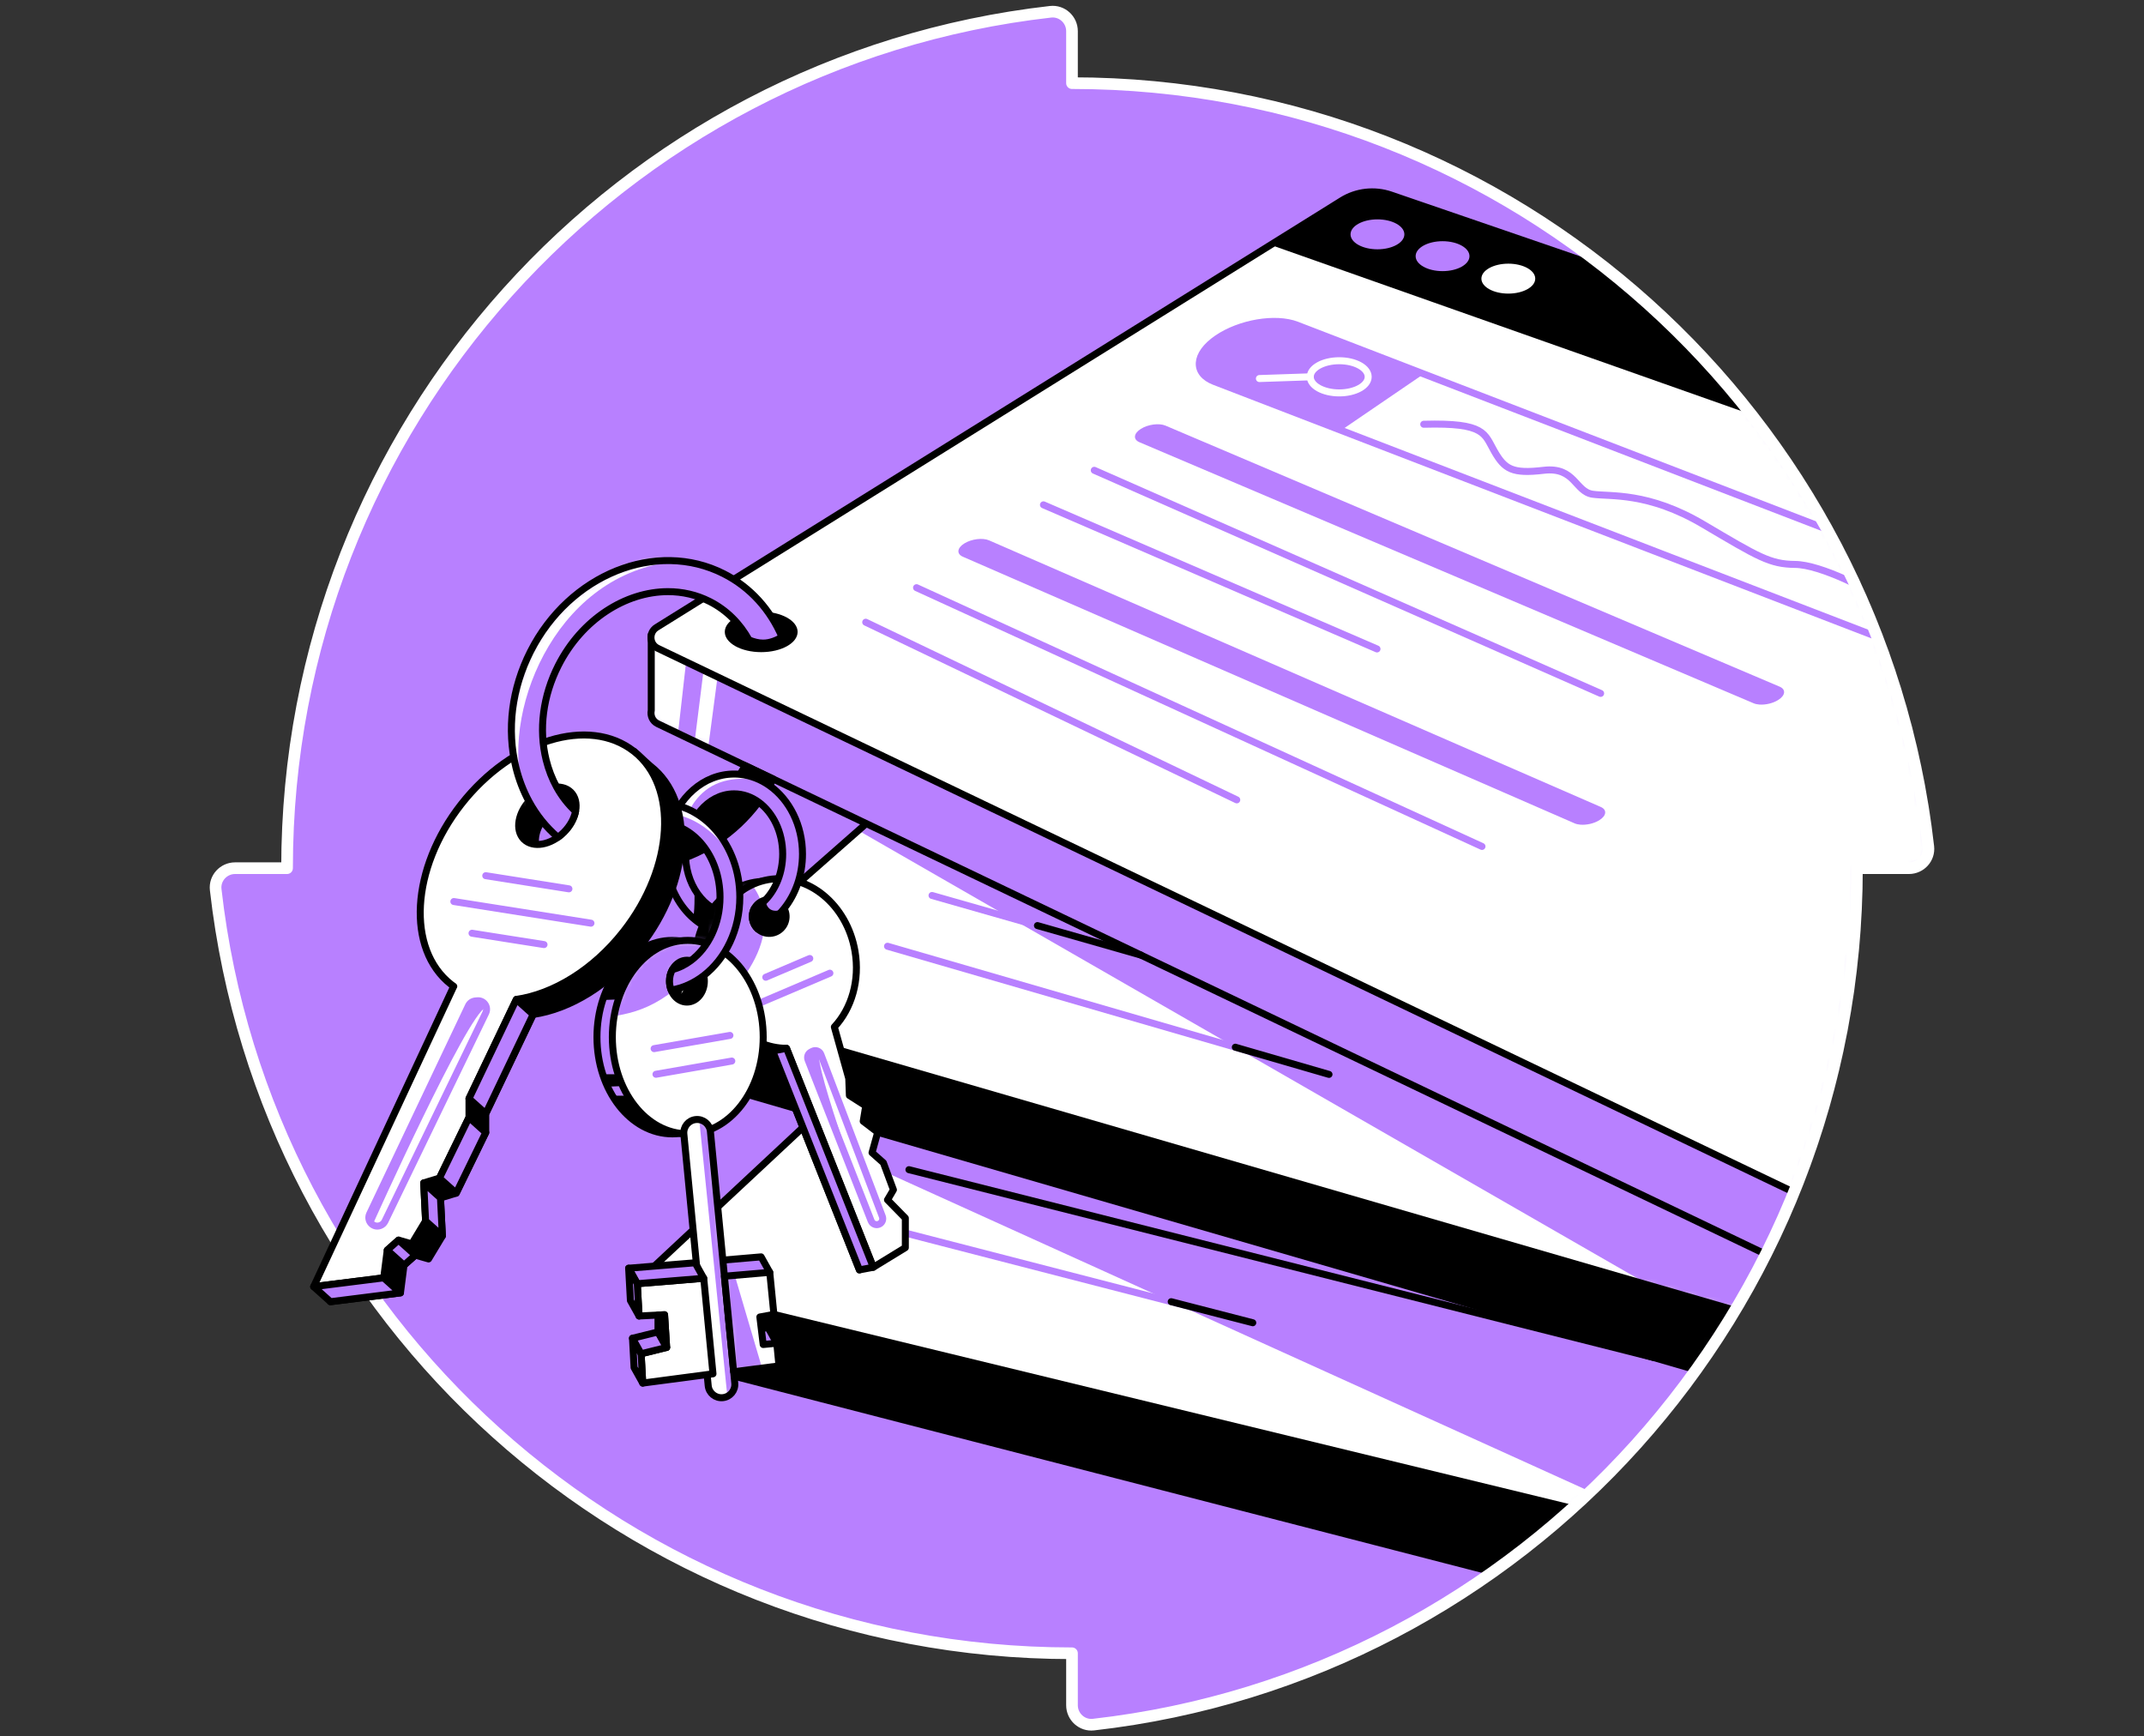 <svg width="368" height="298" viewBox="0 0 368 298" fill="none" xmlns="http://www.w3.org/2000/svg">
<rect x="0" y="0" width="368" height="298" fill="#333333" stroke="none"/>
<path d="M183.999 14.269V5.346C183.999 3.37 182.283 1.797 180.317 2.021C106.559 10.391 49.27 73 49.27 148.998H40.347C38.367 148.998 36.794 150.714 37.022 152.684C45.392 226.438 108.001 283.734 183.999 283.734V292.654C183.999 294.63 185.715 296.203 187.681 295.979C261.438 287.609 318.728 225 318.728 148.998H327.651C329.631 148.998 331.204 147.286 330.979 145.32C322.61 71.566 260.001 14.269 183.999 14.269Z" fill="#B880FF"/>
<mask id="mask0_8894_1402" style="mask-type:luminance" maskUnits="userSpaceOnUse" x="37" y="2" width="295" height="294">
<path d="M183.999 14.269V5.346C183.999 3.37 182.283 1.797 180.317 2.021C106.559 10.391 49.27 73 49.27 148.998H40.347C38.367 148.998 36.794 150.714 37.022 152.684C45.392 226.438 108.001 283.734 183.999 283.734V292.654C183.999 294.63 185.715 296.203 187.681 295.979C261.438 287.609 318.728 225 318.728 148.998H327.651C329.631 148.998 331.204 147.286 330.979 145.32C322.61 71.566 260.001 14.269 183.999 14.269Z" fill="white"/>
</mask>
<g mask="url(#mask0_8894_1402)">
<path d="M318.738 180.565C299.113 152.302 224.156 132.93 224.156 132.93C221.216 132.527 218.252 133.465 216.082 135.488L126.017 219.538L111.636 218.764L114.13 231.472C114.112 232.367 114.675 233.252 115.667 233.509L262.976 271.54C262.976 271.54 338.364 208.828 318.735 180.565H318.738Z" fill="black" stroke="black" stroke-width="1.2" stroke-linecap="round" stroke-linejoin="round"/>
<path d="M213.585 122.779L112.285 217.318C111.101 218.424 111.604 220.397 113.17 220.804L272.284 259.456L328.161 219.63L221.656 120.221C218.716 119.818 215.751 120.756 213.582 122.779H213.585Z" fill="white"/>
<mask id="mask1_8894_1402" style="mask-type:luminance" maskUnits="userSpaceOnUse" x="111" y="120" width="218" height="140">
<path d="M213.585 122.779L112.285 217.318C111.101 218.424 111.604 220.397 113.17 220.804L272.284 259.456L328.161 219.63L221.656 120.221C218.716 119.818 215.751 120.756 213.582 122.779H213.585Z" fill="white"/>
</mask>
<g mask="url(#mask1_8894_1402)">
<path d="M136.909 194.338L275.516 257.15L328.164 219.629L218.098 111.918L136.909 194.338Z" fill="#B880FF"/>
</g>
<path d="M213.585 122.779L112.285 217.318C111.101 218.424 111.604 220.397 113.17 220.804L272.284 259.456L328.161 219.63L221.656 120.221C218.716 119.818 215.751 120.756 213.582 122.779H213.585Z" stroke="black" stroke-width="1.2" stroke-linecap="round" stroke-linejoin="round"/>
<path d="M156.011 200.74L283.876 232.988" stroke="black" stroke-width="1.2" stroke-linecap="round" stroke-linejoin="round"/>
<path d="M147.334 209.535L215.701 227.184" stroke="#B880FF" stroke-width="1.2" stroke-linecap="round" stroke-linejoin="round"/>
<path d="M231.405 88.117C228.48 87.625 225.487 88.478 223.26 90.436L130.73 171.764L116.377 170.562L118.493 183.341C118.446 184.237 118.985 185.136 119.97 185.421L302.031 238.262L334.903 190.662L231.409 88.121L231.405 88.117Z" fill="black" stroke="black" stroke-width="1.2" stroke-linecap="round" stroke-linejoin="round"/>
<path d="M221.146 77.655L117.07 169.13C115.853 170.197 116.299 172.187 117.851 172.641L310.002 228.41L337.904 123.064L229.287 75.34C226.361 74.847 223.368 75.7 221.142 77.659L221.146 77.655Z" fill="white"/>
<mask id="mask2_8894_1402" style="mask-type:luminance" maskUnits="userSpaceOnUse" x="116" y="75" width="222" height="154">
<path d="M221.146 77.655L117.07 169.13C115.853 170.197 116.299 172.187 117.851 172.641L310.002 228.41L337.904 123.064L229.287 75.34C226.361 74.847 223.368 75.7 221.142 77.659L221.146 77.655Z" fill="white"/>
</mask>
<g mask="url(#mask2_8894_1402)">
<path d="M147.334 142.533L283.198 220.629L310.005 228.406L337.908 123.06L218.098 72.781L147.334 142.533Z" fill="#B880FF"/>
</g>
<path d="M221.146 77.655L117.07 169.13C115.853 170.197 116.299 172.187 117.851 172.641L310.002 228.41L337.904 123.064L229.287 75.34C226.361 74.847 223.368 75.7 221.142 77.659L221.146 77.655Z" stroke="black" stroke-width="1.2" stroke-linecap="round" stroke-linejoin="round"/>
<path d="M159.975 153.682L262.976 183.086" stroke="#B880FF" stroke-width="1.2" stroke-linecap="round" stroke-linejoin="round"/>
<path d="M152.336 162.395L220.146 182.077" stroke="#B880FF" stroke-width="1.2" stroke-linecap="round" stroke-linejoin="round"/>
<path d="M322.367 111.373C308.553 79.856 292.145 64.748 292.145 64.748L238.73 46.41C235.923 45.447 232.833 45.796 230.314 47.366L125.746 112.493L111.782 108.965V121.916C111.593 122.79 111.975 123.767 112.899 124.21L312.435 219.734L324.09 164.474L335.314 165.769C335.314 165.769 336.177 142.89 322.363 111.373H322.367Z" fill="#B880FF"/>
<mask id="mask3_8894_1402" style="mask-type:luminance" maskUnits="userSpaceOnUse" x="111" y="45" width="225" height="175">
<path d="M322.367 111.373C308.553 79.856 292.145 64.748 292.145 64.748L238.73 46.41C235.923 45.447 232.833 45.796 230.314 47.366L125.746 112.493L111.782 108.965V121.916C111.593 122.79 111.975 123.767 112.899 124.21L312.435 219.734L324.09 164.474L335.314 165.769C335.314 165.769 336.177 142.89 322.363 111.373H322.367Z" fill="white"/>
</mask>
<g mask="url(#mask3_8894_1402)">
<path d="M117.762 113.589L116.374 125.876L111.633 123.571V109.85L117.762 113.589Z" fill="white"/>
<path d="M120.766 115.025L119.235 127.245L121.547 128.351L123.16 116.171L120.766 115.025Z" fill="white"/>
</g>
<path d="M322.367 111.373C308.553 79.856 292.145 64.748 292.145 64.748L238.73 46.41C235.923 45.447 232.833 45.796 230.314 47.366L125.746 112.493L111.782 108.965V121.916C111.593 122.79 111.975 123.767 112.899 124.21L312.435 219.734L324.09 164.474L335.314 165.769C335.314 165.769 336.177 142.89 322.363 111.373H322.367Z" stroke="black" stroke-width="1.2" stroke-linecap="round" stroke-linejoin="round"/>
<path d="M230.314 34.419L112.699 107.673C111.325 108.53 111.44 110.563 112.899 111.262L312.434 206.786L324.09 151.527L335.314 152.822C335.314 152.822 336.177 129.943 322.363 98.426C308.549 66.909 292.142 51.8 292.142 51.8L238.727 33.462C235.919 32.499 232.829 32.849 230.31 34.419H230.314Z" fill="white" stroke="black" stroke-width="1.2" stroke-linecap="round" stroke-linejoin="round"/>
<path d="M157.316 100.859L254.371 145.266" stroke="#B880FF" stroke-width="1.2" stroke-linecap="round" stroke-linejoin="round"/>
<path d="M148.594 106.785L212.28 137.274" stroke="#B880FF" stroke-width="1.2" stroke-linecap="round" stroke-linejoin="round"/>
<path d="M271.239 141.528C270.875 141.496 270.536 141.421 270.254 141.296L165.265 95.545C164.159 95.063 164.27 94.043 165.511 93.269C166.753 92.495 168.658 92.255 169.768 92.737L274.757 138.489C275.863 138.97 275.752 139.991 274.51 140.765C273.586 141.339 272.299 141.621 271.243 141.528H271.239Z" fill="#B880FF"/>
<path d="M187.823 80.713L274.735 119.001" stroke="#B880FF" stroke-width="1.2" stroke-linecap="round" stroke-linejoin="round"/>
<path d="M179.101 86.639L236.351 111.373" stroke="#B880FF" stroke-width="1.2" stroke-linecap="round" stroke-linejoin="round"/>
<path d="M301.967 120.914C301.603 120.886 301.264 120.811 300.979 120.689L195.576 75.894C194.467 75.423 194.566 74.403 195.804 73.614C197.039 72.829 198.944 72.572 200.054 73.047L305.456 117.842C306.566 118.313 306.466 119.334 305.228 120.122C304.311 120.707 303.023 120.996 301.967 120.914Z" fill="#B880FF"/>
<path d="M327.911 111.498L208.437 65.479C204.794 64.077 205.012 60.766 208.919 58.09C212.825 55.415 218.944 54.384 222.579 55.782L323.415 94.623L327.907 111.495L327.911 111.498Z" fill="white" stroke="#B880FF" stroke-width="1.2" stroke-linecap="round" stroke-linejoin="round"/>
<path d="M244.37 64.177L230.185 73.856L206.781 64.491C206.781 64.491 203.959 60.891 209.628 57.641C215.301 54.391 222.583 55.786 222.583 55.786L244.37 64.177Z" fill="#B880FF"/>
<path d="M218.098 42.026L310.005 74.463C305.192 66.65 299.28 59.086 292.145 51.797L238.73 33.46C238.73 33.46 235.844 32.443 233.721 33.096C231.598 33.745 230.314 34.416 230.314 34.416L218.095 42.026H218.098Z" fill="black"/>
<path d="M236.429 42.786C238.98 42.786 241.049 41.636 241.049 40.217C241.049 38.798 238.98 37.648 236.429 37.648C233.877 37.648 231.809 38.798 231.809 40.217C231.809 41.636 233.877 42.786 236.429 42.786Z" fill="#B880FF"/>
<path d="M247.604 46.532C250.155 46.532 252.224 45.382 252.224 43.963C252.224 42.545 250.155 41.395 247.604 41.395C245.052 41.395 242.983 42.545 242.983 43.963C242.983 45.382 245.052 46.532 247.604 46.532Z" fill="#B880FF"/>
<path d="M258.892 50.387C261.443 50.387 263.512 49.237 263.512 47.819C263.512 46.4 261.443 45.25 258.892 45.25C256.34 45.25 254.271 46.4 254.271 47.819C254.271 49.237 256.34 50.387 258.892 50.387Z" fill="white"/>
<path d="M229.868 67.431C232.613 67.431 234.838 66.195 234.838 64.67C234.838 63.145 232.613 61.908 229.868 61.908C227.123 61.908 224.898 63.145 224.898 64.67C224.898 66.195 227.123 67.431 229.868 67.431Z" stroke="white" stroke-width="1.2" stroke-linecap="round" stroke-linejoin="round"/>
<path d="M224.899 64.67L216.165 64.966" stroke="white" stroke-width="1.2" stroke-linecap="round" stroke-linejoin="round"/>
<path d="M244.371 72.81C255.021 72.518 254.764 74.462 256.512 77.484C258.26 80.506 259.551 81.351 264.949 80.713C270.347 80.074 270.347 84.391 273.369 84.823C276.391 85.254 282.866 84.391 292.363 90.003C301.86 95.615 303.805 96.824 308.122 96.867C312.438 96.91 320.951 101.116 326.085 104.623" fill="white"/>
<path d="M244.371 72.81C255.021 72.518 254.764 74.462 256.512 77.484C258.26 80.506 259.551 81.351 264.949 80.713C270.347 80.074 270.347 84.391 273.369 84.823C276.391 85.254 282.866 84.391 292.363 90.003C301.86 95.615 303.805 96.824 308.122 96.867C312.438 96.91 320.951 101.116 326.085 104.623" stroke="#B880FF" stroke-width="1.2" stroke-linecap="round" stroke-linejoin="round"/>
<path d="M201.027 223.398L215.03 227.012" stroke="black" stroke-width="1.2" stroke-linecap="round" stroke-linejoin="round"/>
<path d="M212.033 179.723L228.113 184.389" stroke="black" stroke-width="1.2" stroke-linecap="round" stroke-linejoin="round"/>
<path d="M178.069 158.848L195.858 163.924" stroke="black" stroke-width="1.2" stroke-linecap="round" stroke-linejoin="round"/>
</g>
<path d="M183.999 14.269V5.346C183.999 3.37 182.283 1.797 180.317 2.021C106.559 10.391 49.27 73 49.27 148.998H40.347C38.367 148.998 36.794 150.714 37.022 152.684C45.392 226.438 108.001 283.734 183.999 283.734V292.654C183.999 294.63 185.715 296.203 187.681 295.979C261.438 287.609 318.728 225 318.728 148.998H327.651C329.631 148.998 331.204 147.286 330.979 145.32C322.61 71.566 260.001 14.269 183.999 14.269Z" stroke="white" stroke-width="2" stroke-linecap="round" stroke-linejoin="round"/>
<path d="M114.915 168.386C114.915 168.935 115.018 169.453 115.207 169.92C114.572 170.031 113.916 170.084 113.256 170.084C105.678 170.084 99.52 162.852 99.52 153.965C99.52 151.439 100.016 149.046 100.905 146.912C101.95 147.372 103.024 147.747 104.119 148.029C103.352 149.802 102.92 151.821 102.92 153.965C102.92 160.979 107.555 166.684 113.256 166.684C113.994 166.684 114.719 166.588 115.411 166.402C115.1 166.969 114.915 167.651 114.915 168.382V168.386Z" fill="black" stroke="black" stroke-width="1.2" stroke-linecap="round" stroke-linejoin="round"/>
<path d="M130.655 111.921C134.107 111.921 136.905 110.365 136.905 108.446C136.905 106.526 134.107 104.971 130.655 104.971C127.203 104.971 124.404 106.526 124.404 108.446C124.404 110.365 127.203 111.921 130.655 111.921Z" fill="black"/>
<path d="M130.088 159.444C128.814 160.004 127.437 160.303 125.999 160.303C119.988 160.303 115.014 154.991 114.344 148.163C115.46 147.92 116.57 147.588 117.676 147.182C117.933 152.601 121.565 156.904 125.999 156.904C127.223 156.904 128.39 156.572 129.439 155.979C129.167 156.518 129.06 157.139 129.171 157.781C129.289 158.448 129.617 159.026 130.088 159.444Z" fill="#B880FF" stroke="black" stroke-width="1.2" stroke-linecap="round" stroke-linejoin="round"/>
<path d="M132.724 133.703C131.161 136.621 129.178 139.215 126.873 141.402C124.404 143.732 121.568 145.594 118.482 146.868C115.496 148.095 112.438 148.709 109.452 148.709C106.124 148.709 102.881 147.952 99.891 146.436C98.4 145.68 97.019 144.759 95.767 143.693C96.12 143.439 96.462 143.154 96.787 142.829C97.875 141.741 98.56 140.45 98.792 139.237C99.841 140.203 101.015 141.024 102.303 141.673C106.573 143.835 111.593 143.928 116.452 141.927C121.211 139.968 125.246 136.25 127.893 131.398L132.728 133.71L132.724 133.703Z" fill="black" stroke="black" stroke-width="1.2" stroke-linecap="round" stroke-linejoin="round"/>
<path d="M149.952 206.374L150.965 204.647L149.239 200.005L147.294 198.279L148.265 194.775L145.782 192.884L146.213 190.244L143.406 188.457L143.299 185.542L140.826 176.701C143.766 173.548 145.236 168.721 144.365 163.672C142.992 155.72 136.338 150.233 129.499 151.414C122.66 152.595 118.232 159.998 119.602 167.946C120.851 175.174 126.466 180.369 132.613 180.365L147.508 217.94L153.01 214.576V209.502L149.945 206.374H149.952ZM130.138 160.601C128.561 160.872 127.059 159.816 126.787 158.235C126.516 156.658 127.572 155.156 129.153 154.885C130.73 154.614 132.232 155.67 132.503 157.25C132.774 158.827 131.718 160.329 130.138 160.601Z" fill="black" stroke="black" stroke-width="1.2" stroke-linecap="round" stroke-linejoin="round"/>
<path d="M152.336 205.92L153.349 204.194L151.623 199.552L149.678 197.825L150.649 194.322L148.165 192.431L148.597 189.791L145.789 188.004L145.682 185.089L143.21 176.248C146.15 173.094 147.62 168.267 146.749 163.219C145.376 155.267 138.722 149.78 131.883 150.961C125.043 152.142 120.616 159.544 121.986 167.493C123.235 174.721 128.85 179.916 134.997 179.912L149.892 217.487L155.394 214.122V209.049L152.329 205.92H152.336ZM132.521 160.147C130.944 160.419 129.442 159.363 129.171 157.782C128.9 156.202 129.956 154.703 131.537 154.432C133.114 154.161 134.616 155.217 134.887 156.797C135.158 158.374 134.102 159.876 132.521 160.147Z" fill="white"/>
<mask id="mask4_8894_1402" style="mask-type:luminance" maskUnits="userSpaceOnUse" x="121" y="150" width="35" height="68">
<path d="M152.336 205.92L153.349 204.194L151.623 199.552L149.678 197.825L150.649 194.322L148.165 192.431L148.597 189.791L145.789 188.004L145.682 185.089L143.21 176.248C146.15 173.094 147.62 168.267 146.749 163.219C145.376 155.267 138.722 149.78 131.883 150.961C125.043 152.142 120.616 159.544 121.986 167.493C123.235 174.721 128.85 179.916 134.997 179.912L149.892 217.487L155.394 214.122V209.049L152.329 205.92H152.336ZM132.521 160.147C130.944 160.419 129.442 159.363 129.171 157.782C128.9 156.202 129.956 154.703 131.537 154.432C133.114 154.161 134.616 155.217 134.887 156.797C135.158 158.374 134.102 159.876 132.521 160.147Z" fill="white"/>
</mask>
<g mask="url(#mask4_8894_1402)">
<path d="M124.441 147.66C140.039 157.742 123.866 171.977 123.866 171.977L114.341 159.558L124.441 147.66Z" fill="#B880FF"/>
</g>
<path d="M152.336 205.92L153.349 204.194L151.623 199.552L149.678 197.825L150.649 194.322L148.165 192.431L148.597 189.791L145.789 188.004L145.682 185.089L143.21 176.248C146.15 173.094 147.62 168.267 146.749 163.219C145.376 155.267 138.722 149.78 131.883 150.961C125.043 152.142 120.616 159.544 121.986 167.493C123.235 174.721 128.85 179.916 134.997 179.912L149.892 217.487L155.394 214.122V209.049L152.329 205.92H152.336ZM132.521 160.147C130.944 160.419 129.442 159.363 129.171 157.782C128.9 156.202 129.956 154.703 131.537 154.432C133.114 154.161 134.616 155.217 134.887 156.797C135.158 158.374 134.102 159.876 132.521 160.147Z" stroke="black" stroke-width="1.2" stroke-linecap="round" stroke-linejoin="round"/>
<path d="M131.44 167.714L138.993 164.496" stroke="#B880FF" stroke-width="1.2" stroke-linecap="round" stroke-linejoin="round"/>
<path d="M129.931 172.346L142.446 167.016" stroke="#B880FF" stroke-width="1.2" stroke-linecap="round" stroke-linejoin="round"/>
<path d="M132.09 134.831C130.584 133.764 128.854 133.072 127.006 132.893C126.674 132.854 126.339 132.84 126 132.84C120.73 132.84 116.26 136.921 114.779 142.526C115.339 142.355 115.896 142.151 116.449 141.923C117.412 141.524 118.343 141.06 119.242 140.525C120.427 138.491 122.2 137.014 124.244 136.468C124.808 136.318 125.397 136.24 125.996 136.24C127.53 136.24 128.968 136.754 130.206 137.653C132.678 139.444 134.341 142.772 134.341 146.568C134.341 149.736 133.185 152.576 131.362 154.471C130.787 155.077 130.138 155.587 129.435 155.98C129.164 156.518 129.057 157.139 129.168 157.781C129.285 158.448 129.614 159.026 130.085 159.444C131.815 158.691 133.349 157.478 134.583 155.926C136.542 153.475 137.741 150.182 137.741 146.568C137.741 141.598 135.479 137.242 132.086 134.831H132.09Z" fill="#B880FF"/>
<mask id="mask5_8894_1402" style="mask-type:luminance" maskUnits="userSpaceOnUse" x="114" y="132" width="24" height="28">
<path d="M132.09 134.831C130.584 133.764 128.854 133.072 127.006 132.893C126.674 132.854 126.339 132.84 126 132.84C120.73 132.84 116.26 136.921 114.779 142.526C115.339 142.355 115.896 142.151 116.449 141.923C117.412 141.524 118.343 141.06 119.242 140.525C120.427 138.491 122.2 137.014 124.244 136.468C124.808 136.318 125.397 136.24 125.996 136.24C127.53 136.24 128.968 136.754 130.206 137.653C132.678 139.444 134.341 142.772 134.341 146.568C134.341 149.736 133.185 152.576 131.362 154.471C130.787 155.077 130.138 155.587 129.435 155.98C129.164 156.518 129.057 157.139 129.168 157.781C129.285 158.448 129.614 159.026 130.085 159.444C131.815 158.691 133.349 157.478 134.583 155.926C136.542 153.475 137.741 150.182 137.741 146.568C137.741 141.598 135.479 137.242 132.086 134.831H132.09Z" fill="white"/>
</mask>
<g mask="url(#mask5_8894_1402)">
<path d="M116.061 138.409L118.262 139.272C118.262 139.272 119.682 135.687 123.51 134.306C127.338 132.929 131.002 134.142 131.002 134.142C131.002 134.142 126.457 131.809 122.357 133.514C116.382 135.997 116.064 138.409 116.064 138.409H116.061Z" fill="white"/>
</g>
<path d="M132.09 134.831C130.584 133.764 128.854 133.072 127.006 132.893C126.674 132.854 126.339 132.84 126 132.84C120.73 132.84 116.26 136.921 114.779 142.526C115.339 142.355 115.896 142.151 116.449 141.923C117.412 141.524 118.343 141.06 119.242 140.525C120.427 138.491 122.2 137.014 124.244 136.468C124.808 136.318 125.397 136.24 125.996 136.24C127.53 136.24 128.968 136.754 130.206 137.653C132.678 139.444 134.341 142.772 134.341 146.568C134.341 149.736 133.185 152.576 131.362 154.471C130.787 155.077 130.138 155.587 129.435 155.98C129.164 156.518 129.057 157.139 129.168 157.781C129.285 158.448 129.614 159.026 130.085 159.444C131.815 158.691 133.349 157.478 134.583 155.926C136.542 153.475 137.741 150.182 137.741 146.568C137.741 141.598 135.479 137.242 132.086 134.831H132.09Z" stroke="black" stroke-width="1.2" stroke-linecap="round" stroke-linejoin="round"/>
<path d="M115.411 161.389C108.261 161.389 102.464 168.824 102.464 177.993C102.464 187.161 108.261 194.596 115.411 194.596C122.56 194.596 128.358 187.161 128.358 177.993C128.358 168.824 122.56 161.389 115.411 161.389ZM115.265 171.977C113.613 171.977 112.271 170.368 112.271 168.385C112.271 166.401 113.613 164.792 115.265 164.792C116.916 164.792 118.258 166.401 118.258 168.385C118.258 170.368 116.916 171.977 115.265 171.977Z" fill="#B880FF" stroke="black" stroke-width="1.2" stroke-linecap="round" stroke-linejoin="round"/>
<path d="M118.051 161.389C110.901 161.389 105.104 168.824 105.104 177.993C105.104 187.161 110.901 194.596 118.051 194.596C125.2 194.596 130.998 187.161 130.998 177.993C130.998 168.824 125.2 161.389 118.051 161.389ZM117.904 171.977C116.252 171.977 114.911 170.368 114.911 168.385C114.911 166.401 116.252 164.792 117.904 164.792C119.556 164.792 120.898 166.401 120.898 168.385C120.898 170.368 119.556 171.977 117.904 171.977Z" fill="white"/>
<mask id="mask6_8894_1402" style="mask-type:luminance" maskUnits="userSpaceOnUse" x="105" y="161" width="26" height="34">
<path d="M118.051 161.389C110.901 161.389 105.104 168.824 105.104 177.993C105.104 187.161 110.901 194.596 118.051 194.596C125.2 194.596 130.998 187.161 130.998 177.993C130.998 168.824 125.2 161.389 118.051 161.389ZM117.904 171.977C116.252 171.977 114.911 170.368 114.911 168.385C114.911 166.401 116.252 164.792 117.904 164.792C119.556 164.792 120.898 166.401 120.898 168.385C120.898 170.368 119.556 171.977 117.904 171.977Z" fill="white"/>
</mask>
<g mask="url(#mask6_8894_1402)">
<path d="M100.587 174.959C106.452 174.256 111.465 174.335 118.347 167.606C120.248 165.748 122.392 161.352 122.392 161.352C122.392 161.352 119.752 155.223 112.189 157.945C104.626 160.667 102.977 164.417 101.896 169.294C100.815 174.171 100.587 174.956 100.587 174.956V174.959Z" fill="#B880FF"/>
</g>
<path d="M118.051 161.389C110.901 161.389 105.104 168.824 105.104 177.993C105.104 187.161 110.901 194.596 118.051 194.596C125.2 194.596 130.998 187.161 130.998 177.993C130.998 168.824 125.2 161.389 118.051 161.389ZM117.904 171.977C116.252 171.977 114.911 170.368 114.911 168.385C114.911 166.401 116.252 164.792 117.904 164.792C119.556 164.792 120.898 166.401 120.898 168.385C120.898 170.368 119.556 171.977 117.904 171.977Z" stroke="black" stroke-width="1.2" stroke-linecap="round" stroke-linejoin="round"/>
<path d="M113.256 137.845C109.578 137.845 106.231 139.551 103.77 142.319C105.029 142.804 106.338 143.115 107.683 143.261C109.292 141.984 111.205 141.245 113.252 141.245C118.95 141.245 123.584 146.954 123.584 153.964C123.584 158.591 121.565 162.651 118.554 164.878C117.598 165.587 116.538 166.112 115.411 166.401C115.1 166.968 114.915 167.65 114.915 168.381C114.915 168.93 115.018 169.448 115.207 169.915C117.248 169.576 119.135 168.706 120.787 167.432C124.519 164.546 126.984 159.583 126.984 153.96C126.984 145.073 120.827 137.842 113.252 137.842L113.256 137.845Z" fill="#B880FF"/>
<mask id="mask7_8894_1402" style="mask-type:luminance" maskUnits="userSpaceOnUse" x="103" y="137" width="24" height="33">
<path d="M113.256 137.845C109.578 137.845 106.231 139.551 103.77 142.319C105.029 142.804 106.338 143.115 107.683 143.261C109.292 141.984 111.205 141.245 113.252 141.245C118.95 141.245 123.584 146.954 123.584 153.964C123.584 158.591 121.565 162.651 118.554 164.878C117.598 165.587 116.538 166.112 115.411 166.401C115.1 166.968 114.915 167.65 114.915 168.381C114.915 168.93 115.018 169.448 115.207 169.915C117.248 169.576 119.135 168.706 120.787 167.432C124.519 164.546 126.984 159.583 126.984 153.96C126.984 145.073 120.827 137.842 113.252 137.842L113.256 137.845Z" fill="white"/>
</mask>
<g mask="url(#mask7_8894_1402)">
<path d="M114.915 139.598C122.218 140.461 125.836 147.507 125.836 147.507C125.836 147.507 124.434 142.577 120.177 140.051C115.921 137.525 114.919 137.85 114.919 137.85V139.601L114.915 139.598Z" fill="white"/>
</g>
<path d="M113.256 137.845C109.578 137.845 106.231 139.551 103.77 142.319C105.029 142.804 106.338 143.115 107.683 143.261C109.292 141.984 111.205 141.245 113.252 141.245C118.95 141.245 123.584 146.954 123.584 153.964C123.584 158.591 121.565 162.651 118.554 164.878C117.598 165.587 116.538 166.112 115.411 166.401C115.1 166.968 114.915 167.65 114.915 168.381C114.915 168.93 115.018 169.448 115.207 169.915C117.248 169.576 119.135 168.706 120.787 167.432C124.519 164.546 126.984 159.583 126.984 153.96C126.984 145.073 120.827 137.842 113.252 137.842L113.256 137.845Z" stroke="black" stroke-width="1.2" stroke-linecap="round" stroke-linejoin="round"/>
<path d="M111.658 131.501L108.779 128.922L108.311 129.632C100.516 126.692 89.56 131.02 82.053 140.599C73.395 151.648 72.61 165.49 80.298 171.52C80.451 171.638 80.608 171.748 80.765 171.859H80.751L56.716 223.397L68.735 221.884L69.345 217.136L71.29 215.409L73.555 216.058L75.931 212.116L75.607 205.587L78.304 204.77L83.377 194.364V191.124L91.508 174.103H91.504C97.826 173.186 104.697 169.069 109.91 162.422C118.568 151.373 119.353 137.531 111.665 131.501H111.658ZM99.663 145.405C97.433 147.634 94.358 148.173 92.796 146.61C91.233 145.048 91.772 141.972 94.001 139.743C96.231 137.513 99.306 136.974 100.869 138.537C102.432 140.099 101.893 143.175 99.663 145.405Z" fill="black" stroke="black" stroke-width="1.2" stroke-linecap="round" stroke-linejoin="round"/>
<path d="M108.779 128.923C101.087 122.897 87.833 126.968 79.174 138.017C70.516 149.066 69.731 162.909 77.419 168.938C77.573 169.056 77.73 169.166 77.886 169.277H77.872L53.837 220.815L65.856 219.303L66.466 214.554L68.411 212.827L70.676 213.477L73.052 209.534L72.728 203.006L75.425 202.189L80.498 191.782V188.542L88.629 171.521H88.625C94.947 170.604 101.818 166.487 107.031 159.84C115.689 148.791 116.474 134.949 108.786 128.92L108.779 128.923ZM96.784 142.826C94.555 145.056 91.479 145.595 89.917 144.032C88.354 142.47 88.893 139.394 91.123 137.164C93.352 134.935 96.428 134.396 97.99 135.959C99.553 137.521 99.014 140.596 96.784 142.826Z" fill="white" stroke="black" stroke-width="1.2" stroke-linecap="round" stroke-linejoin="round"/>
<path d="M134.237 109.333C133.32 109.876 132.211 110.368 130.98 110.368C130.138 110.368 129.314 110.14 128.558 109.826C127.002 107.014 124.726 104.702 121.801 103.222C119.542 102.077 117.113 101.538 114.655 101.538C107.369 101.538 99.842 106.297 95.824 114.225C93.188 119.426 92.442 125.177 93.741 130.418C94.158 132.098 94.765 133.658 95.546 135.077C96.42 136.662 97.512 138.06 98.789 139.241C98.557 140.454 97.872 141.745 96.784 142.834C96.459 143.158 96.117 143.447 95.764 143.697C93.759 141.992 92.082 139.915 90.79 137.532C89.82 135.748 89.067 133.793 88.55 131.699C86.948 125.209 87.84 118.149 91.054 111.806C97.758 98.58 112.632 92.59 124.209 98.459C128.829 100.799 132.236 104.681 134.234 109.337L134.237 109.333Z" fill="#B880FF"/>
<mask id="mask8_8894_1402" style="mask-type:luminance" maskUnits="userSpaceOnUse" x="87" y="96" width="48" height="48">
<path d="M134.237 109.333C133.32 109.876 132.211 110.368 130.98 110.368C130.138 110.368 129.314 110.14 128.558 109.826C127.002 107.014 124.726 104.702 121.801 103.222C119.542 102.077 117.113 101.538 114.655 101.538C107.369 101.538 99.842 106.297 95.824 114.225C93.188 119.426 92.442 125.177 93.741 130.418C94.158 132.098 94.765 133.658 95.546 135.077C96.42 136.662 97.512 138.06 98.789 139.241C98.557 140.454 97.872 141.745 96.784 142.834C96.459 143.158 96.117 143.447 95.764 143.697C93.759 141.992 92.082 139.915 90.79 137.532C89.82 135.748 89.067 133.793 88.55 131.699C86.948 125.209 87.84 118.149 91.054 111.806C97.758 98.58 112.632 92.59 124.209 98.459C128.829 100.799 132.236 104.681 134.234 109.337L134.237 109.333Z" fill="white"/>
</mask>
<g mask="url(#mask8_8894_1402)">
<path d="M116.949 96.318C96.146 97.452 86.145 121.088 89.635 135.066C93.124 149.044 80.216 122.272 93.955 106.789C107.694 91.302 116.949 96.321 116.949 96.321V96.318Z" fill="white"/>
</g>
<path d="M134.237 109.333C133.32 109.876 132.211 110.368 130.98 110.368C130.138 110.368 129.314 110.14 128.558 109.826C127.002 107.014 124.726 104.702 121.801 103.222C119.542 102.077 117.113 101.538 114.655 101.538C107.369 101.538 99.842 106.297 95.824 114.225C93.188 119.426 92.442 125.177 93.741 130.418C94.158 132.098 94.765 133.658 95.546 135.077C96.42 136.662 97.512 138.06 98.789 139.241C98.557 140.454 97.872 141.745 96.784 142.834C96.459 143.158 96.117 143.447 95.764 143.697C93.759 141.992 92.082 139.915 90.79 137.532C89.82 135.748 89.067 133.793 88.55 131.699C86.948 125.209 87.84 118.149 91.054 111.806C97.758 98.58 112.632 92.59 124.209 98.459C128.829 100.799 132.236 104.681 134.234 109.337L134.237 109.333Z" stroke="black" stroke-width="1.2" stroke-linecap="round" stroke-linejoin="round"/>
<path d="M53.837 220.816L56.716 223.399L68.736 221.886L65.856 219.307L53.837 220.816Z" fill="#B880FF" stroke="black" stroke-width="1.2" stroke-linecap="round" stroke-linejoin="round"/>
<path d="M66.466 214.553L69.345 217.136L71.286 215.409L68.407 212.826L66.466 214.553Z" fill="#B880FF" stroke="black" stroke-width="1.2" stroke-linecap="round" stroke-linejoin="round"/>
<path d="M73.048 209.535L75.927 212.114L75.603 205.589L72.724 203.006L73.048 209.535Z" fill="#B880FF" stroke="black" stroke-width="1.2" stroke-linecap="round" stroke-linejoin="round"/>
<path d="M75.424 202.188L78.303 204.768L83.373 194.364L80.497 191.781L75.424 202.188Z" fill="#B880FF" stroke="black" stroke-width="1.2" stroke-linecap="round" stroke-linejoin="round"/>
<path d="M80.497 188.545L83.373 191.124L91.503 174.103L88.624 171.523L80.497 188.545Z" fill="#B880FF" stroke="black" stroke-width="1.2" stroke-linecap="round" stroke-linejoin="round"/>
<path d="M77.9 154.721L101.433 158.435" stroke="#B880FF" stroke-width="1.2" stroke-linecap="round" stroke-linejoin="round"/>
<path d="M83.377 150.287L97.651 152.542" stroke="#B880FF" stroke-width="1.2" stroke-linecap="round" stroke-linejoin="round"/>
<path d="M81.019 160.162L93.377 162.11" stroke="#B880FF" stroke-width="1.2" stroke-linecap="round" stroke-linejoin="round"/>
<path d="M80.408 172.609L63.447 208.339C62.891 209.513 64.036 210.776 65.256 210.334C65.613 210.205 65.906 209.941 66.073 209.599L83.369 173.84C83.862 172.82 83.055 171.653 81.928 171.756L81.593 171.785C81.079 171.831 80.629 172.145 80.408 172.613V172.609Z" stroke="#B880FF" stroke-width="1.2" stroke-linecap="round" stroke-linejoin="round"/>
<path d="M135.004 179.916L132.621 180.366L147.516 217.94L149.899 217.491L135.004 179.916Z" fill="#B880FF" stroke="black" stroke-width="1.2" stroke-linecap="round" stroke-linejoin="round"/>
<path d="M138.682 181.863L149.521 209.523C149.763 210.14 150.513 210.372 151.062 210.001C151.458 209.734 151.615 209.227 151.447 208.781L140.898 180.971C140.68 180.393 140.002 180.136 139.457 180.422L139.171 180.572C138.704 180.814 138.497 181.371 138.686 181.863H138.682Z" stroke="#B880FF" stroke-width="1.2" stroke-linecap="round" stroke-linejoin="round"/>
<path d="M122.853 216.367L130.637 215.703L132.121 218.361L128.935 223.363L129.513 228.086L131.839 227.865L133.324 230.523L124.44 232.764L122.853 216.367Z" fill="#B880FF" stroke="black" stroke-width="1.2" stroke-linecap="round" stroke-linejoin="round"/>
<path d="M121.937 194.196C121.815 192.937 120.695 192.015 119.436 192.137C118.177 192.259 117.255 193.378 117.377 194.637L121.557 237.811C121.679 239.07 122.798 239.992 124.057 239.87C125.317 239.748 126.238 238.629 126.116 237.369L121.937 194.196Z" fill="white"/>
<mask id="mask9_8894_1402" style="mask-type:luminance" maskUnits="userSpaceOnUse" x="117" y="192" width="10" height="48">
<path d="M121.937 194.196C121.815 192.937 120.695 192.015 119.436 192.137C118.177 192.259 117.255 193.378 117.377 194.637L121.557 237.811C121.679 239.07 122.798 239.992 124.057 239.87C125.317 239.748 126.238 238.629 126.116 237.369L121.937 194.196Z" fill="white"/>
</mask>
<g mask="url(#mask9_8894_1402)">
<path d="M120.021 192.213L124.926 240.458L126.114 237.372L121.69 193.372L120.021 192.213Z" fill="#B880FF"/>
</g>
<path d="M121.937 194.196C121.815 192.937 120.695 192.015 119.436 192.137C118.177 192.259 117.255 193.378 117.377 194.637L121.557 237.811C121.679 239.07 122.798 239.992 124.057 239.87C125.317 239.748 126.238 238.629 126.116 237.369L121.937 194.196Z" stroke="black" stroke-width="1.2" stroke-linecap="round" stroke-linejoin="round"/>
<path d="M120.791 219.377L122.378 235.774L110.319 237.365L110.045 232.331L114.422 231.247L114.069 225.635L109.688 225.852L109.385 220.312L120.791 219.377Z" fill="white" stroke="black" stroke-width="1.2" stroke-linecap="round" stroke-linejoin="round"/>
<path d="M124.337 219.025L132.122 218.361L132.835 225.579L130.423 226.021L130.998 230.745L133.324 230.523L133.706 234.416L125.925 235.422L124.337 219.025Z" fill="white"/>
<mask id="mask10_8894_1402" style="mask-type:luminance" maskUnits="userSpaceOnUse" x="124" y="218" width="10" height="18">
<path d="M124.337 219.025L132.122 218.361L132.835 225.579L130.423 226.021L130.998 230.745L133.324 230.523L133.706 234.416L125.925 235.422L124.337 219.025Z" fill="white"/>
</mask>
<g mask="url(#mask10_8894_1402)">
<path d="M126.114 218.875L130.805 234.79L125.925 235.422L124.337 219.025L126.114 218.875Z" fill="#B880FF"/>
</g>
<path d="M124.337 219.025L132.122 218.361L132.835 225.579L130.423 226.021L130.998 230.745L133.324 230.523L133.706 234.416L125.925 235.422L124.337 219.025Z" stroke="black" stroke-width="1.2" stroke-linecap="round" stroke-linejoin="round"/>
<path d="M107.9 217.653L109.385 220.311L120.79 219.377L119.306 216.719L107.9 217.653Z" fill="#B880FF" stroke="black" stroke-width="1.2" stroke-linecap="round" stroke-linejoin="round"/>
<path d="M108.204 223.195L109.688 225.853L109.385 220.312L107.9 217.654L108.204 223.195Z" fill="#B880FF" stroke="black" stroke-width="1.2" stroke-linecap="round" stroke-linejoin="round"/>
<path d="M108.561 229.674L110.045 232.332L110.319 237.366L108.835 234.708L108.561 229.674Z" fill="#B880FF" stroke="black" stroke-width="1.2" stroke-linecap="round" stroke-linejoin="round"/>
<path d="M112.938 228.59L114.422 231.248L110.045 232.332L108.561 229.674L112.938 228.59Z" fill="#B880FF" stroke="black" stroke-width="1.2" stroke-linecap="round" stroke-linejoin="round"/>
<path d="M112.938 228.589V225.692L114.069 225.635L114.423 231.247L112.938 228.589Z" fill="black" stroke="black" stroke-width="1.2" stroke-linecap="round" stroke-linejoin="round"/>
<path d="M112.274 179.966L125.286 177.697" stroke="#B880FF" stroke-width="1.2" stroke-linecap="round" stroke-linejoin="round"/>
<path d="M112.592 184.365L125.607 182.096" stroke="#B880FF" stroke-width="1.2" stroke-linecap="round" stroke-linejoin="round"/>
<path d="M140.617 180.568C139.607 182.822 149.521 209.523 149.521 209.523L138.572 181.324C138.572 181.324 138.815 180.525 139.453 180.421C140.092 180.318 140.617 180.571 140.617 180.571V180.568Z" fill="#B880FF"/>
<path d="M83.373 172.894C80.173 174.118 63.965 210.18 63.965 210.18C63.965 210.18 63.176 209.83 63.651 207.911C64.126 205.991 80.522 172.345 80.522 172.345C80.522 172.345 81.746 171.149 82.542 171.827C83.337 172.505 83.373 172.894 83.373 172.894Z" fill="#B880FF"/>
<path d="M118.261 168.974C118.004 170.843 116.605 171.618 116.605 171.618C116.605 171.618 119.634 172.445 120.437 170.294C121.24 168.143 120.847 167.711 120.847 167.711L118.261 168.97V168.974Z" fill="black"/>
<path d="M119.195 152.541C119.295 156.708 118.949 157.55 118.949 157.55L120.94 159.337L122.349 155.866C121.247 155.527 120.187 154.503 119.192 152.545L119.195 152.541Z" fill="black"/>
<path d="M131.365 154.471C131.833 157.425 134.587 155.926 134.587 155.926C133.424 157.414 131.936 158.598 130.088 159.444C130.088 159.444 129.303 158.706 129.132 157.382C128.957 156.058 131.369 154.471 131.369 154.471H131.365Z" fill="black"/>
<path d="M103.452 184.365H106.092L106.831 186.388L104.244 186.502L103.452 184.365Z" fill="black"/>
<path d="M105.104 188.043H107.64C107.64 188.043 110.69 191.917 112.442 192.863C114.194 193.808 115.896 194.318 115.896 194.318C115.896 194.318 114.219 194.918 111.7 193.905C107.772 192.321 105.104 188.043 105.104 188.043Z" fill="black"/>
<path d="M103.452 171.62L106.124 171.524C106.124 171.524 107.876 166.911 110.502 164.795C113.128 162.679 115.9 161.62 115.9 161.62C115.9 161.62 112.739 160.828 109.207 163.282C106.149 165.412 103.452 171.62 103.452 171.62Z" fill="black"/>
</svg>
